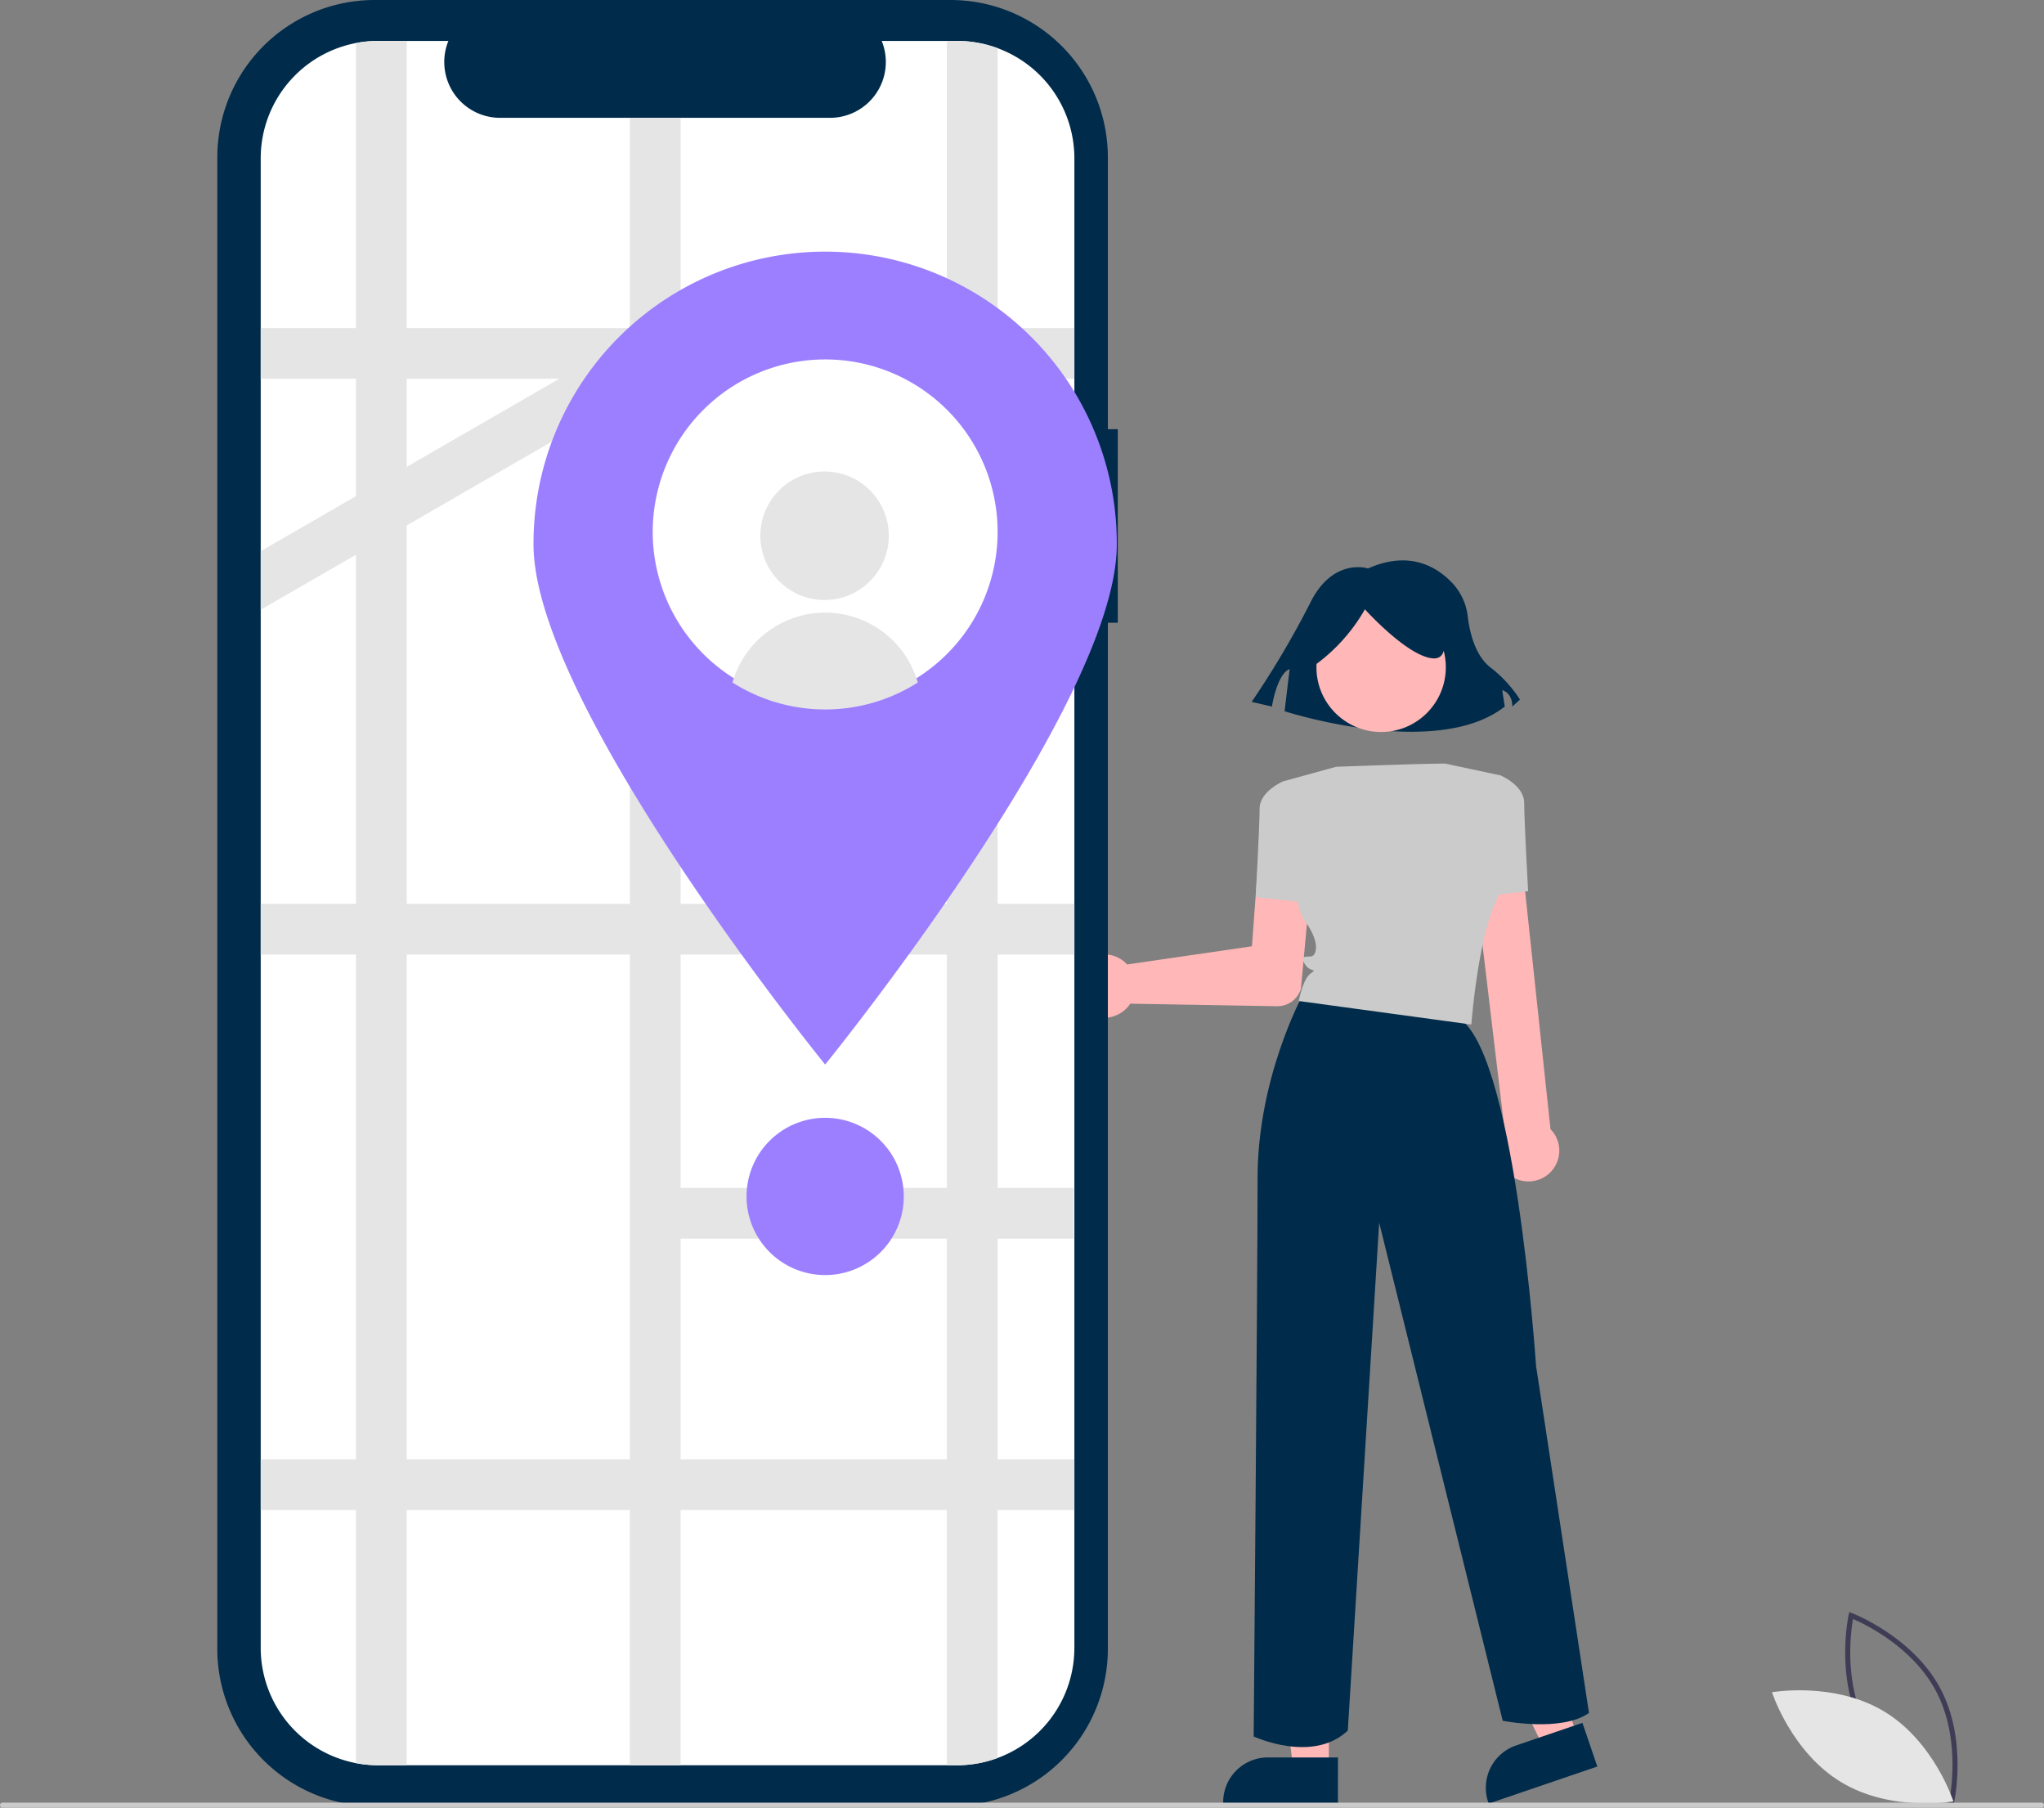 <svg id="Groupe_3681" data-name="Groupe 3681" xmlns="http://www.w3.org/2000/svg" width="365.277" height="323" viewBox="0 0 365.277 323">
  <rect x="0" y="0" width="365.277" height="323" fill="#808080" stroke="none"/>
  <path id="Tracé_4631" data-name="Tracé 4631" d="M746.948,670.107l-.486-.182c-.107-.04-10.745-4.116-15.728-13.357s-2.543-20.369-2.518-20.48l.115-.507.486.182c.107.04,10.744,4.116,15.728,13.357s2.543,20.369,2.518,20.48Zm-15.416-13.97c4.213,7.814,12.619,11.819,14.749,12.733.4-2.283,1.675-11.514-2.534-19.32S731.128,637.734,729,636.817C728.592,639.1,727.322,648.332,731.531,656.137Z" transform="translate(-397.851 -347.537)" fill="#3f3d56"/>
  <path id="Tracé_4632" data-name="Tracé 4632" d="M718.76,670.186c8.956,5.388,12.4,16.09,12.4,16.09s-11.071,1.966-20.026-3.422-12.4-16.09-12.4-16.09S709.8,664.8,718.76,670.186Z" transform="translate(-382.069 -364.397)" fill="#e5e5e5"/>
  <path id="Tracé_4633" data-name="Tracé 4633" d="M423.7,351.433a5.674,5.674,0,0,1,8.366-1.3,5.413,5.413,0,0,1,.548.524l22.3-3.247,1.241-16.771a4.864,4.864,0,1,1,9.7.717q0,.045-.007.089l-2.174,23.532-.01.052a4.407,4.407,0,0,1-4.258,3.091l-26.232-.453a5.269,5.269,0,0,1-.329.45,5.675,5.675,0,0,1-8.46.346q-.169-.174-.321-.359a5.692,5.692,0,0,1-.368-6.668Z" transform="translate(-231.185 -178.328)" fill="#ffb7b7"/>
  <path id="Tracé_4634" data-name="Tracé 4634" d="M512.68,667.876h-6.361l-3.026-24.535h9.388Z" transform="translate(-275.202 -351.78)" fill="#ffb7b7"/>
  <path id="Tracé_4635" data-name="Tracé 4635" d="M502.839,701.138h-20.51v-.26a7.984,7.984,0,0,1,7.983-7.983h12.528Z" transform="translate(-263.738 -378.877)" fill="#002b4a"/>
  <path id="Tracé_4636" data-name="Tracé 4636" d="M601.805,656.736l-6.02,2.053L585,636.546l8.886-3.031Z" transform="translate(-319.879 -346.407)" fill="#ffb7b7"/>
  <path id="Tracé_4637" data-name="Tracé 4637" d="M605.821,687.062l-19.412,6.621-.084-.246A7.983,7.983,0,0,1,591.3,683.3h0l11.856-4.044Z" transform="translate(-320.369 -371.421)" fill="#002b4a"/>
  <path id="Tracé_4638" data-name="Tracé 4638" d="M514.362,222.389s-6.331-2.091-10.4,6.273a161.8,161.8,0,0,1-10.4,17.563l3.618.836s.9-5.854,3.166-6.691l-.9,7.527s27.134,8.782,39.344-.836l-.452-2.927s1.809.418,1.809,2.927l1.357-1.255a22.913,22.913,0,0,0-5.427-5.854c-2.672-2.2-3.589-6.373-3.9-8.985a10.47,10.47,0,0,0-2.707-5.921C526.753,222.147,521.824,219.066,514.362,222.389Z" transform="translate(-269.88 -120.815)" fill="#002b4a"/>
  <circle id="Ellipse_191" data-name="Ellipse 191" cx="11.563" cy="11.563" r="11.563" transform="translate(235.253 107.667)" fill="#ffb7b7"/>
  <path id="Tracé_4639" data-name="Tracé 4639" d="M502.134,308.767l-2.1-.7s-4.2,1.752-4.2,4.906-.7,15.768-.7,15.768l9.461,1.051Z" transform="translate(-270.736 -168.452)" fill="#cbcbcb"/>
  <path id="Tracé_4640" data-name="Tracé 4640" d="M586.343,387.861a5.467,5.467,0,0,1-.125-7.135l-5.9-49.429a4.406,4.406,0,0,1,8.8-.453c0,.016,0,.032,0,.048l5.28,49.482a5.338,5.338,0,0,1,.528.618,5.5,5.5,0,0,1-1.235,7.685q-.091.066-.185.128h0a5.509,5.509,0,0,1-4.654.673A5.443,5.443,0,0,1,586.343,387.861Z" transform="translate(-317.315 -178.621)" fill="#ffb7b7"/>
  <path id="Tracé_4641" data-name="Tracé 4641" d="M581.695,327.473l9.461-1.051s-.7-12.615-.7-15.768-4.2-4.906-4.2-4.906l-2.1.7Z" transform="translate(-318.072 -167.183)" fill="#cbcbcb"/>
  <path id="Tracé_4642" data-name="Tracé 4642" d="M503.113,392.3s-8.059,14.735-8.059,32.606-.7,99.866-.7,99.866,10.512,4.906,16.82-1.051l5.607-90.755,22.076,89s10.512,2.1,15.418-1.4l-9.461-62.022s-3.854-58.167-14.367-62.372S503.113,392.3,503.113,392.3Z" transform="translate(-270.313 -214.505)" fill="#002b4a"/>
  <path id="Tracé_4643" data-name="Tracé 4643" d="M516.535,246.632a31.668,31.668,0,0,0,9.6-10.434s7.512,8.347,12.1,8.764.417-10.016.417-10.016l-8.347-2.087-7.93.835-6.26,4.174Z" transform="translate(-282.214 -127.328)" fill="#002b4a"/>
  <path id="Tracé_4644" data-name="Tracé 4644" d="M535.035,301.084s.334-.179-19.622.548l-8.352,2.3-1.11.306s1.051,21.024,3.854,24.879,2.1,5.957,1.4,6.307-2.453-.35-1.4,1.4,2.453.7,1.051,1.752-2.1,4.906-2.1,4.906l30.836,4.2s1.051-13.666,3.854-20.674a90.333,90.333,0,0,0,3.5-9.811l-2.1-14.016Z" transform="translate(-276.655 -164.623)" fill="#cbcbcb"/>
  <path id="Tracé_4645" data-name="Tracé 4645" d="M246.61,76.692h-1.773V28.115A28.115,28.115,0,0,0,216.722,0H113.806A28.115,28.115,0,0,0,85.691,28.115v266.5a28.115,28.115,0,0,0,28.115,28.115H216.722a28.115,28.115,0,0,0,28.115-28.115h0V111.27h1.773Z" transform="translate(-46.856 0)" fill="#002b4a"/>
  <path id="Tracé_4646" data-name="Tracé 4646" d="M248.215,37.139v266.1a20.978,20.978,0,0,1-20.959,21H123.808a20.982,20.982,0,0,1-21-20.967V37.139a20.982,20.982,0,0,1,20.967-21h12.574a9.974,9.974,0,0,0,9.236,13.741h58.961a9.974,9.974,0,0,0,9.236-13.741h13.433a20.978,20.978,0,0,1,21,20.959v.038Z" transform="translate(-56.217 -8.827)" fill="#fff"/>
  <path id="Tracé_4647" data-name="Tracé 4647" d="M248.215,76.509V67.445H234.5V17.439a20.931,20.931,0,0,0-7.278-1.3h-1.786v51.3H177.847V29.884h-9.064V67.445H128.9v-51.3h-5.094a20.8,20.8,0,0,0-3.97.376V67.445H102.811v9.064h17.027V97.474l-17.027,9.83v10.469l17.026-9.83V170.32H102.811v9.064h17.027v90.186H102.811v9.064h17.027v45.229a20.8,20.8,0,0,0,3.97.376H128.9V278.635h39.881V324.24h9.064V278.635h47.586V324.24h1.786a20.93,20.93,0,0,0,7.278-1.3V278.635h13.718v-9.064H234.5V230.143h13.6v-9.064H234.5V179.385h13.718v-9.064H234.5v-55.29h13.718v-9.064H234.5V76.509Zm-92.062,0h0L128.9,92.244h0V76.509Zm-27.251,26.2h0l39.881-23.027v90.639H128.9Zm0,166.862V179.385h39.881v90.186Zm96.531,0H177.847V230.143h47.586Zm0-48.492H177.847V179.385h47.586Zm0-50.758H177.847V115.03h47.586Zm0-64.354H177.847V76.509h47.586Z" transform="translate(-56.217 -8.827)" fill="#e5e5e5"/>
  <path id="Tracé_4648" data-name="Tracé 4648" d="M314.616,151.831c0,28.784-52.118,92.905-52.118,92.905s-52.118-64.122-52.118-92.905a52.118,52.118,0,1,1,104.235,0Z" transform="translate(-115.037 -54.523)" fill="#9c7fff"/>
  <path id="Tracé_4649" data-name="Tracé 4649" d="M319.017,172.53A30.817,30.817,0,1,1,288.2,141.713h0A30.8,30.8,0,0,1,319.017,172.5Z" transform="translate(-140.737 -77.489)" fill="#fff"/>
  <circle id="Ellipse_192" data-name="Ellipse 192" cx="11.481" cy="11.481" r="11.481" transform="translate(135.874 84.244)" fill="#e5e5e5"/>
  <path id="Tracé_4650" data-name="Tracé 4650" d="M321.957,254.014a30.85,30.85,0,0,1-33.115,0,17.221,17.221,0,0,1,33.114,0Z" transform="translate(-157.94 -132.067)" fill="#e5e5e5"/>
  <path id="Tracé_4796" data-name="Tracé 4796" d="M14.049,0A14.049,14.049,0,1,1,0,14.049,14.049,14.049,0,0,1,14.049,0Z" transform="translate(133.413 199.73)" fill="#9c7fff"/>
  <path id="Tracé_4651" data-name="Tracé 4651" d="M364.824,711.62H.453a.453.453,0,0,1,0-.906H364.824a.453.453,0,0,1,0,.906Z" transform="translate(0 -388.62)" fill="#cbcbcb"/>
</svg>
